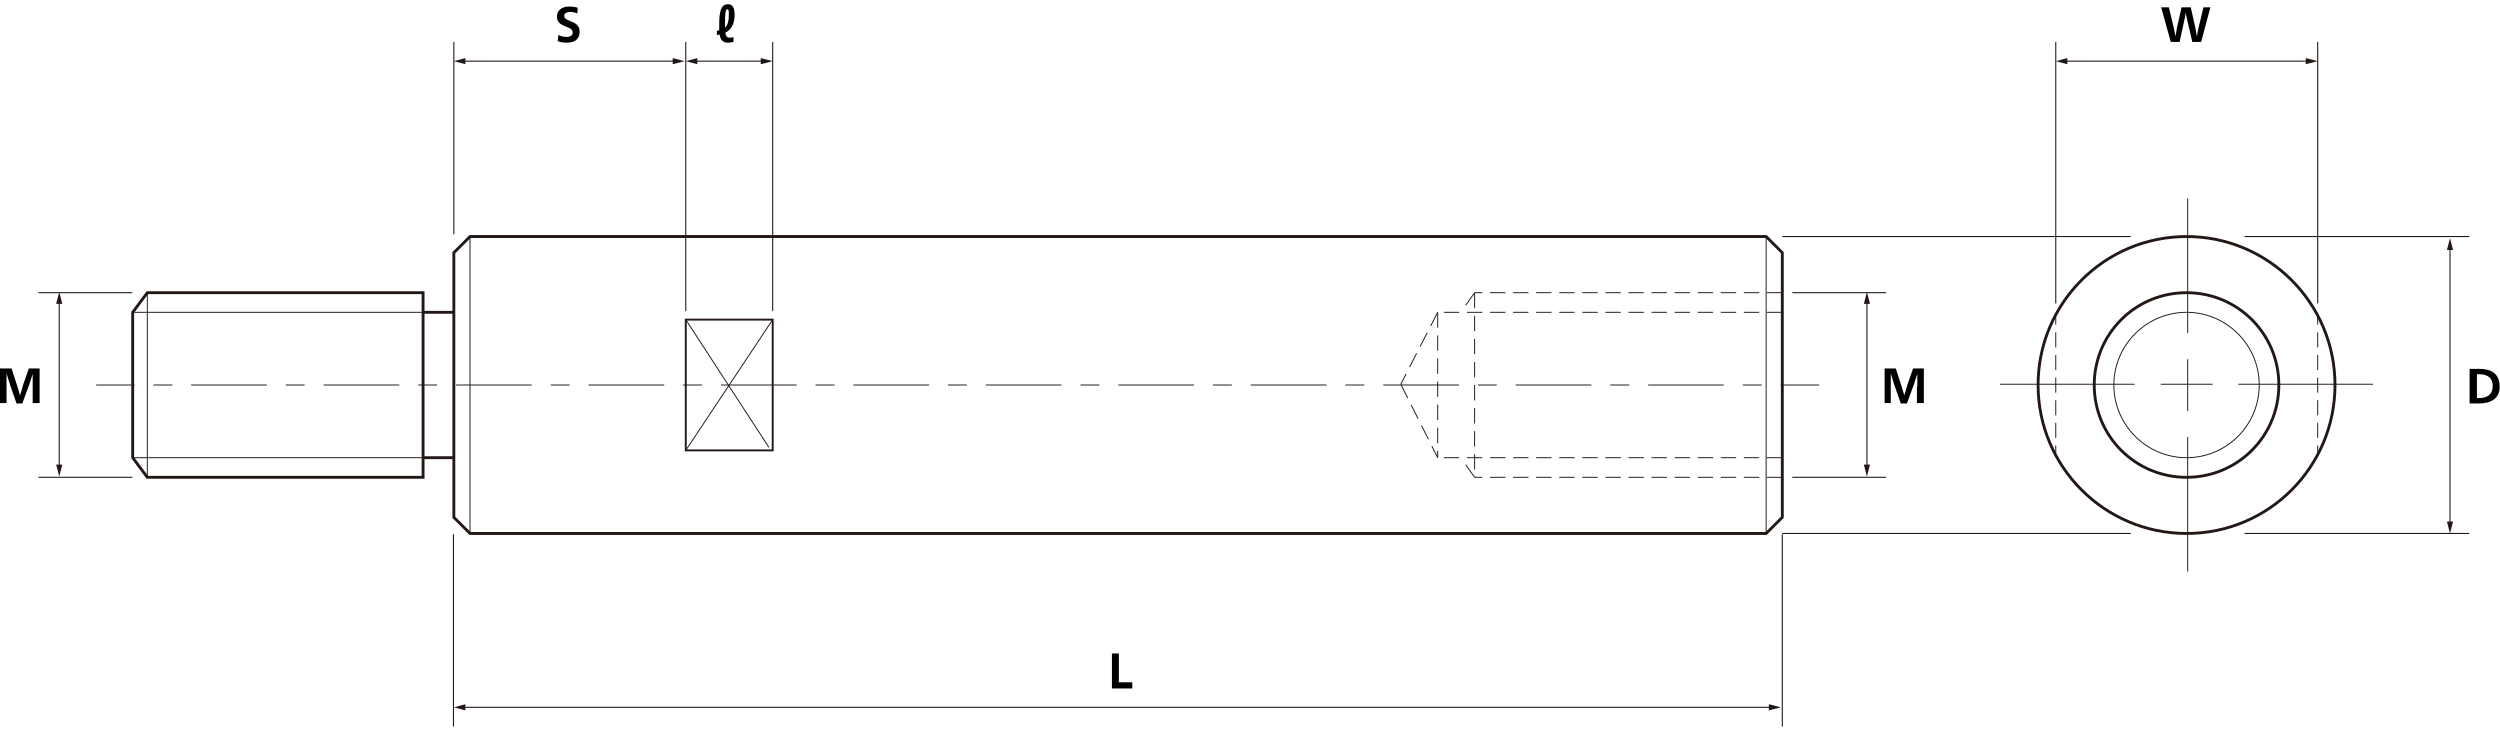 <?xml version="1.0" encoding="utf-8"?>
<!-- Generator: Adobe Illustrator 27.3.1, SVG Export Plug-In . SVG Version: 6.00 Build 0)  -->
<svg version="1.1" id="レイヤー_1" xmlns="http://www.w3.org/2000/svg" xmlns:xlink="http://www.w3.org/1999/xlink" x="0px"
	 y="0px" viewBox="0 0 650 190" style="enable-background:new 0 0 650 190;" xml:space="preserve">
<style type="text/css">
	.st0{fill:none;stroke:#231815;stroke-width:0.283;}
	.st1{fill:#231815;}
	.st2{fill:none;stroke:#231815;stroke-width:0.25;}
	.st3{fill:none;stroke:#231815;stroke-width:0.25;stroke-dasharray:4,2;}
	.st4{fill:none;stroke:#231815;stroke-width:0.5;}
	.st5{fill:none;stroke:#231815;stroke-width:0.75;}
	.st6{fill:none;stroke:#231815;stroke-width:0.25;stroke-dasharray:4.92,4.92;}
	.st7{fill:none;stroke:#231815;stroke-width:0.25;stroke-dasharray:19.678,4.92,4.92,4.92;}
	.st8{fill:none;stroke:#231815;stroke-width:0.25;stroke-dasharray:13.5,6.75;}
	.st9{fill:none;stroke:#231815;stroke-width:0.25;stroke-dasharray:3.923,1.962;}
</style>
<g>
	<line class="st0" x1="117.9" y1="138.9" x2="117.9" y2="188.9"/>
	<line class="st0" x1="118" y1="10.9" x2="118" y2="60.9"/>
	<line class="st0" x1="554" y1="61.5" x2="463.4" y2="61.5"/>
	<line class="st0" x1="554" y1="138.7" x2="463.4" y2="138.7"/>
	<line class="st0" x1="642" y1="61.5" x2="583.6" y2="61.5"/>
	<line class="st0" x1="642" y1="138.7" x2="583.6" y2="138.7"/>
	<line class="st0" x1="34.4" y1="124.1" x2="10" y2="124.1"/>
	<line class="st0" x1="34.4" y1="76.1" x2="10" y2="76.1"/>
	<line class="st0" x1="490.4" y1="124.1" x2="466" y2="124.1"/>
	<line class="st0" x1="490.4" y1="76.1" x2="466" y2="76.1"/>
	<line class="st0" x1="178.3" y1="10.9" x2="178.3" y2="80.9"/>
	<line class="st0" x1="200.9" y1="10.9" x2="200.9" y2="80.9"/>
	<g>
		<g>
			<line class="st0" x1="460.5" y1="183.9" x2="120.5" y2="183.9"/>
			<g>
				<polygon class="st1" points="459.9,183.1 463,183.9 459.9,184.7 				"/>
			</g>
			<g>
				<polygon class="st1" points="121,183.1 118,183.9 121,184.7 				"/>
			</g>
		</g>
	</g>
	<g>
		<g>
			<line class="st0" x1="175.5" y1="15.9" x2="120.5" y2="15.9"/>
			<g>
				<polygon class="st1" points="174.9,15.1 178,15.9 174.9,16.7 				"/>
			</g>
			<g>
				<polygon class="st1" points="121,15.1 118,15.9 121,16.7 				"/>
			</g>
		</g>
	</g>
	<g>
		<g>
			<line class="st0" x1="198.4" y1="15.9" x2="180.8" y2="15.9"/>
			<g>
				<polygon class="st1" points="197.8,15.1 200.9,15.9 197.8,16.7 				"/>
			</g>
			<g>
				<polygon class="st1" points="181.3,15.1 178.3,15.9 181.3,16.7 				"/>
			</g>
		</g>
	</g>
	<line class="st0" x1="602.6" y1="10.9" x2="602.6" y2="78.9"/>
	<line class="st0" x1="534.5" y1="10.9" x2="534.5" y2="78.9"/>
	<g>
		<g>
			<line class="st0" x1="600.1" y1="15.9" x2="537" y2="15.9"/>
			<g>
				<polygon class="st1" points="599.5,15.1 602.6,15.9 599.5,16.7 				"/>
			</g>
			<g>
				<polygon class="st1" points="537.5,15.1 534.5,15.9 537.5,16.7 				"/>
			</g>
		</g>
	</g>
	<g>
		<g>
			<line class="st0" x1="637" y1="136.2" x2="637" y2="64.4"/>
			<g>
				<polygon class="st1" points="637.8,135.6 637,138.7 636.2,135.6 				"/>
			</g>
			<g>
				<polygon class="st1" points="637.8,65 637,61.9 636.2,65 				"/>
			</g>
		</g>
	</g>
	<g>
		<g>
			<line class="st0" x1="15.4" y1="121.4" x2="15.4" y2="78.4"/>
			<g>
				<polygon class="st1" points="16.2,120.8 15.4,123.9 14.6,120.8 				"/>
			</g>
			<g>
				<polygon class="st1" points="16.2,79 15.4,75.9 14.6,79 				"/>
			</g>
		</g>
	</g>
	<g>
		<g>
			<line class="st0" x1="485.4" y1="121.4" x2="485.4" y2="78.4"/>
			<g>
				<polygon class="st1" points="486.2,120.8 485.4,123.9 484.6,120.8 				"/>
			</g>
			<g>
				<polygon class="st1" points="486.2,79 485.4,75.9 484.6,79 				"/>
			</g>
		</g>
	</g>
	<line class="st0" x1="463.4" y1="138.9" x2="463.4" y2="188.9"/>
	<g>
		<line class="st2" x1="459.2" y1="61.5" x2="459.2" y2="138.7"/>
		<line class="st2" x1="122.2" y1="61.5" x2="122.2" y2="138.7"/>
	</g>
	<line class="st3" x1="373.8" y1="81.2" x2="364.2" y2="99.9"/>
	<line class="st3" x1="364.2" y1="99.9" x2="373.8" y2="119"/>
	<line class="st3" x1="463.4" y1="76.1" x2="383.4" y2="76.1"/>
	<line class="st3" x1="383.4" y1="76.1" x2="383.4" y2="124.1"/>
	<line class="st3" x1="463.4" y1="81.2" x2="373.8" y2="81.2"/>
	<line class="st3" x1="373.8" y1="81.2" x2="373.8" y2="118.9"/>
	<line class="st3" x1="383.4" y1="76.1" x2="380" y2="80.9"/>
	<line class="st3" x1="463.4" y1="119" x2="373.8" y2="119"/>
	<line class="st3" x1="463.4" y1="124.1" x2="383.4" y2="124.1"/>
	<line class="st3" x1="383.4" y1="124.1" x2="380" y2="119.3"/>
	<g>
		<line class="st2" x1="178.3" y1="83.1" x2="199.9" y2="116.3"/>
		<line class="st2" x1="200.9" y1="83.1" x2="178.3" y2="117.1"/>
	</g>
	<rect x="178.3" y="83.1" class="st4" width="22.6" height="34"/>
	<line class="st2" x1="110" y1="81.2" x2="34.6" y2="81.2"/>
	<line class="st2" x1="38.3" y1="124.1" x2="38.3" y2="76.1"/>
	<line class="st2" x1="34.6" y1="119" x2="110" y2="119"/>
	<g>
		<line class="st5" x1="117.9" y1="81.2" x2="110" y2="81.2"/>
		<line class="st5" x1="110" y1="119" x2="117.9" y2="119"/>
	</g>
	<polygon class="st5" points="122.2,61.5 459.2,61.5 463.4,65.7 463.4,134.5 459.2,138.7 122.2,138.7 118,134.5 118,65.7 	"/>
	<polygon class="st5" points="38.3,124.1 110,124.1 110,76.1 38.3,76.1 34.5,81.2 34.5,119 	"/>
	<g>
		<g>
			<line class="st2" x1="25" y1="100.1" x2="35" y2="100.1"/>
			<line class="st6" x1="39.9" y1="100.1" x2="47.3" y2="100.1"/>
			<line class="st7" x1="49.7" y1="100.1" x2="460.5" y2="100.1"/>
			<line class="st2" x1="463" y1="100.1" x2="473" y2="100.1"/>
		</g>
	</g>
	<g>
		<g>
			<line class="st2" x1="520" y1="99.9" x2="555" y2="99.9"/>
			<line class="st8" x1="561.8" y1="99.9" x2="578.7" y2="99.9"/>
			<line class="st2" x1="582" y1="99.9" x2="617" y2="99.9"/>
		</g>
	</g>
	<path class="st5" d="M592.5,100.1c0-13.3-10.7-24-24-24c-13.3,0-24,10.7-24,24c0,13.3,10.7,24,24,24
		C581.8,124.1,592.5,113.4,592.5,100.1"/>
	<path class="st2" d="M587.4,100.1c0-10.4-8.5-18.9-18.9-18.9c-10.4,0-18.9,8.5-18.9,18.9c0,10.4,8.5,18.9,18.9,18.9
		C579,119,587.4,110.5,587.4,100.1"/>
	<g>
		<g>
			<g>
				<line class="st2" x1="534.5" y1="82.4" x2="534.5" y2="84.4"/>
				<line class="st9" x1="534.5" y1="86.4" x2="534.5" y2="114.8"/>
				<line class="st2" x1="534.5" y1="115.8" x2="534.5" y2="117.8"/>
			</g>
		</g>
		<g>
			<g>
				<line class="st2" x1="602.6" y1="82.4" x2="602.6" y2="84.4"/>
				<line class="st9" x1="602.6" y1="86.4" x2="602.6" y2="114.8"/>
				<line class="st2" x1="602.6" y1="115.8" x2="602.6" y2="117.8"/>
			</g>
		</g>
	</g>
	<g>
		<path class="st5" d="M607.1,100.1c0-21.3-17.3-38.6-38.6-38.6c-21.3,0-38.6,17.3-38.6,38.6c0,21.3,17.3,38.6,38.6,38.6
			C589.9,138.7,607.1,121.4,607.1,100.1"/>
	</g>
	<g>
		<g>
			<line class="st2" x1="568.8" y1="51.6" x2="568.8" y2="86.6"/>
			<line class="st8" x1="568.8" y1="93.4" x2="568.8" y2="110.2"/>
			<line class="st2" x1="568.8" y1="113.6" x2="568.8" y2="148.6"/>
		</g>
	</g>
	<g>
		<path d="M289.1,169.9h1.8v7.5h3.5v1.6h-5.3V169.9z"/>
	</g>
	<g>
		<path d="M147.4,11.1c-0.9,0-1.6-0.1-2.4-0.4l0.2-1.6c0.8,0.4,1.5,0.5,2.1,0.5c1,0,1.6-0.4,1.6-1.1c0-0.7-0.4-1.1-1.8-1.6
			c-1.6-0.6-2.3-1.3-2.3-2.6c0-1.6,1.3-2.6,3.2-2.6c0.8,0,1.5,0.1,2.2,0.3l-0.1,1.5c-0.7-0.3-1.3-0.4-1.8-0.4c-1,0-1.6,0.4-1.6,1
			c0,0.6,0.3,0.9,1.6,1.4c1.7,0.6,2.4,1.4,2.4,2.7C150.8,10,149.5,11.1,147.4,11.1z"/>
	</g>
	<g>
		<path d="M189.3,11.1c-1.4,0-2-0.8-2.2-2.1c-0.2,0-0.5,0.1-0.7,0.1V8c0.2,0,0.4-0.1,0.6-0.1c0-0.5,0-1,0-1.6c0-3.2,0.4-5.2,2.3-5.2
			c1.2,0,1.7,1,1.7,2.7c0,2.2-0.7,3.8-2.4,4.7c0.1,0.9,0.4,1.3,1.2,1.3c0.3,0,0.6,0,0.9-0.2v1.3C190.2,11,189.8,11.1,189.3,11.1z
			 M189.1,2.4c-0.5,0-0.6,1.2-0.6,4c0,0.3,0,0.5,0,0.8c0.8-0.8,1-1.9,1-3.6C189.5,2.7,189.4,2.4,189.1,2.4z"/>
	</g>
	<g>
		<path d="M570,10.9l-1.4-6c-0.1-0.4-0.3-1.2-0.3-1.7h0c-0.1,0.5-0.2,1.3-0.3,1.7l-1.3,6h-2.3l-2.5-9h2l1.3,5.4
			c0.1,0.3,0.3,1.6,0.4,2.2h0c0.1-0.6,0.4-1.9,0.4-2.2l1.2-5.4h2.4l1.2,5.4c0.1,0.3,0.3,1.6,0.4,2.2h0c0.1-0.6,0.3-1.9,0.4-2.2
			l1.3-5.4h1.8l-2.4,9H570z"/>
	</g>
	<g>
		<path d="M644.6,104.9h-2.5v-9h2.5c3.1,0,5.3,1.2,5.3,4.6C650,103.6,647.6,104.9,644.6,104.9z M644.5,97.3H644v6.2h0.5
			c2,0,3.6-0.8,3.6-3.1C648.1,98,646.5,97.3,644.5,97.3z"/>
	</g>
	<g>
		<path d="M8.5,100.5c0-0.9,0-2.3,0-3.3h0c-0.3,0.9-0.7,2.2-0.9,2.8l-1.8,4.9H4.3l-1.7-4.9c-0.1-0.4-0.7-2.2-0.9-2.9h0
			c0,1,0,2.4,0,3.3v4.4H0v-9H3l1.4,4.3c0.2,0.7,0.6,1.8,0.8,2.7h0c0.3-0.8,0.6-1.9,0.8-2.7l1.5-4.3h2.8v9H8.5V100.5z"/>
	</g>
	<g>
		<path d="M498.5,100.5c0-0.9,0-2.3,0-3.3h0c-0.3,0.9-0.7,2.2-0.9,2.8l-1.8,4.9h-1.6l-1.7-4.9c-0.1-0.4-0.7-2.2-0.9-2.9h0
			c0,1,0,2.4,0,3.3v4.4H490v-9h2.9l1.4,4.3c0.2,0.7,0.6,1.8,0.8,2.7h0c0.3-0.8,0.6-1.9,0.8-2.7l1.5-4.3h2.8v9h-1.8V100.5z"/>
	</g>
</g>
</svg>
